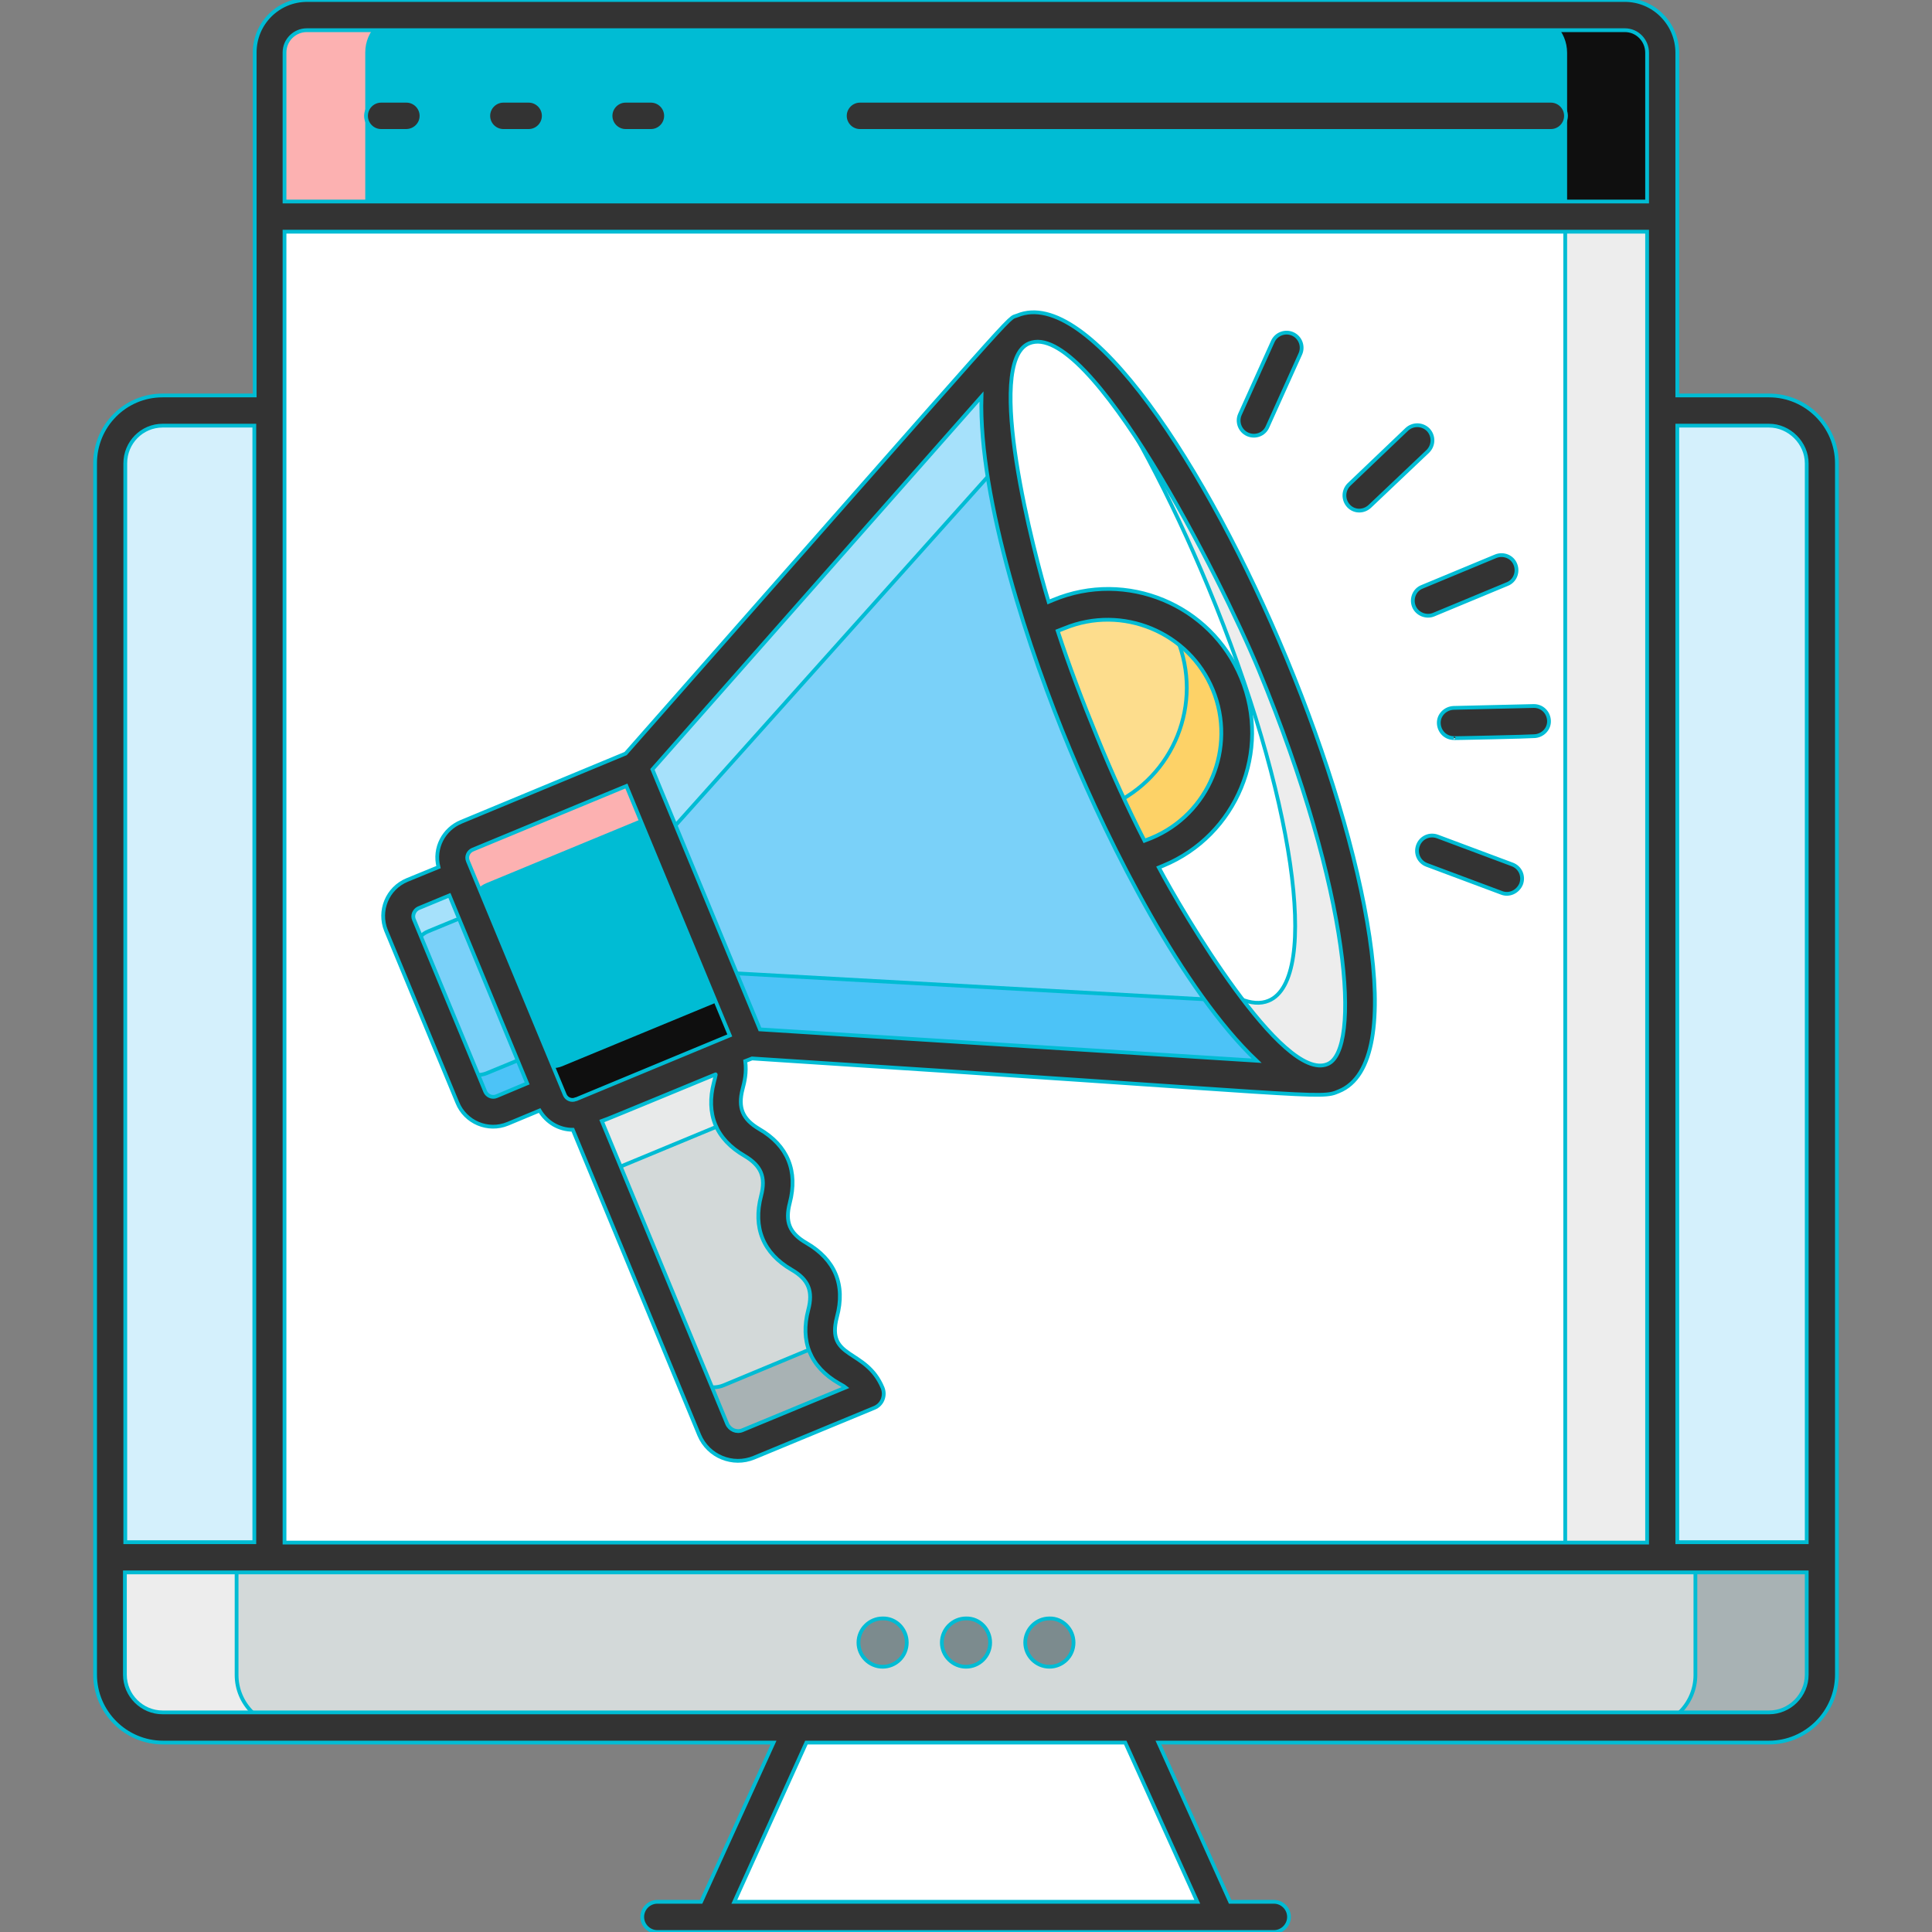 <!DOCTYPE svg PUBLIC "-//W3C//DTD SVG 1.1//EN" "http://www.w3.org/Graphics/SVG/1.1/DTD/svg11.dtd">
<!-- Uploaded to: SVG Repo, www.svgrepo.com, Transformed by: SVG Repo Mixer Tools -->
<svg width="800px" height="800px" viewBox="0 0 512 512" id="Layer_1" version="1.1" xml:space="preserve" xmlns="http://www.w3.org/2000/svg" xmlns:xlink="http://www.w3.org/1999/xlink" fill="#00bcd4" stroke="#00bcd4">
<rect x="0" y="0" width="512" height="512" fill="#808080" stroke="none"/>
<g id="SVGRepo_bgCarrier" stroke-width="0"/>
<g id="SVGRepo_tracerCarrier" stroke-linecap="round" stroke-linejoin="round"/>
<g id="SVGRepo_iconCarrier"> <style type="text/css"> .st0{fill:#D3D9D9;} .st1{fill:#A8B2B4;} .st2{fill:#EDEDED;} .st3{fill:#D4F0FC;} .st4{fill:#FFFFFF;} .st5{fill:#7C8B8E;} .st6{fill:#00bcd4;} .st7{fill:#FCB1B1;} .st8{fill:#0f0f0f;} .st9{fill:#333333;} .st10{fill:#7AD1F9;} .st11{fill:#A6E1FB;} .st12{fill:#4CC3F7;} .st13{fill:#FDDD8D;} .st14{fill:#FDD267;} .st15{fill:#E8EAEA;} </style> <g> <g> <g> <g> <g> <g> <g> <path class="st0" d="M29.1,412.7v31.1c0,7.7,6.2,14,14,14h425.7c7.7,0,14-6.2,14-14v-31.1H29.1z"/> </g> </g> </g> <g> <g> <g> <path class="st1" d="M435.3,457.8h33.6c7.7,0,13.9-6.2,13.9-13.9v-31.1h-33.5v31.1C449.3,451.5,443.1,457.8,435.3,457.8z"/> </g> </g> </g> <g> <g> <g> <path class="st2" d="M76.6,457.8H43.1c-7.7,0-13.9-6.2-13.9-13.9v-31.1h33.5v31.1C62.7,451.5,68.9,457.8,76.6,457.8z"/> </g> </g> </g> <g> <g> <g> <path class="st3" d="M482.8,122.8v289.9H29.2V122.8c0-7.7,6.2-14,13.9-14h425.7C476.5,108.8,482.8,115.1,482.8,122.8z"/> </g> </g> </g> <polygon class="st4" points="323.5,508 188.4,508 211.2,457.8 300.8,457.8 "/> <path class="st4" d="M174.3,508"/> </g> </g> <g> <g> <path class="st5" d="M240.3,435.3c0,3.6-2.9,6.4-6.4,6.4c-3.5,0-6.4-2.9-6.4-6.4c0-3.5,2.9-6.4,6.4-6.4 C237.5,428.8,240.3,431.8,240.3,435.3z"/> </g> <g> <path class="st5" d="M262.4,435.3c0,3.6-2.9,6.4-6.4,6.4c-3.5,0-6.4-2.9-6.4-6.4c0-3.5,2.9-6.4,6.4-6.4 C259.6,428.8,262.4,431.8,262.4,435.3z"/> </g> <g> <path class="st5" d="M284.5,435.3c0,3.6-2.9,6.4-6.4,6.4c-3.5,0-6.4-2.9-6.4-6.4c0-3.5,2.9-6.4,6.4-6.4 C281.6,428.8,284.5,431.8,284.5,435.3z"/> </g> </g> </g> <g> <g> <g> <g> <rect class="st4" height="355.4" width="369.1" x="71.4" y="57.4"/> </g> </g> </g> <g> <g> <g> <rect class="st2" height="355.4" width="25.7" x="414.8" y="57.4"/> </g> </g> </g> <g> <g> <g> <path class="st6" d="M440.6,14v43.4H71.4V13.9c0-5.5,4.4-9.9,9.9-9.9h349.3C436.1,4,440.6,8.4,440.6,14z"/> </g> </g> </g> <g> <g> <g> <path class="st7" d="M107.2,4c-5.5,0-9.9,4.4-9.9,9.9v43.4H71.4V13.9c0-5.5,4.4-9.9,9.9-9.9H107.2z"/> </g> </g> </g> <g> <g> <g> <path class="st8" d="M440.6,14v43.4h-25.8V14c0-5.5-4.4-10-9.9-10h25.8C436.1,4,440.6,8.4,440.6,14z"/> </g> </g> </g> <g> <g> <g> <path class="st9" d="M107.6,34.7H101c-2.2,0-4-1.8-4-4s1.8-4,4-4h6.7c2.2,0,4,1.8,4,4S109.9,34.7,107.6,34.7z"/> </g> <g> <path class="st9" d="M140.1,34.7h-6.7c-2.2,0-4-1.8-4-4s1.8-4,4-4h6.7c2.2,0,4,1.8,4,4S142.3,34.7,140.1,34.7z"/> </g> <g> <path class="st9" d="M172.5,34.7h-6.7c-2.2,0-4-1.8-4-4s1.8-4,4-4h6.7c2.2,0,4,1.8,4,4S174.7,34.7,172.5,34.7z"/> </g> </g> <g> <path class="st9" d="M411,34.7H227.9c-2.2,0-4-1.8-4-4s1.8-4,4-4H411c2.2,0,4,1.8,4,4S413.2,34.7,411,34.7z"/> </g> </g> <path class="st9" d="M468.8,104.8h-24.3V14c0-7.7-6.2-14-13.9-14H81.4c-7.7,0-13.9,6.2-13.9,13.9v90.9H43.1c-9.9,0-17.9,8-17.9,18 l0,321c0,9.9,8.1,18,18,18h161.8L185.8,504h-11.6c-2.2,0-4,1.8-4,4s1.8,4,4,4h163.4c2.2,0,4-1.8,4-4s-1.8-4-4-4h-11.6L307,461.8 h161.8c9.9,0,18-8.1,18-18l0-321C486.8,112.9,478.7,104.8,468.8,104.8z M75.4,13.9c0-3.3,2.7-5.9,5.9-5.9h349.3 c3.3,0,5.9,2.7,5.9,6v39.4H75.4V13.9z M75.4,61.4h361.1v347.4H75.4V61.4z M33.2,122.8c0-5.5,4.4-10,9.9-10h24.3v295.9H33.2V122.8z M317.3,504H194.6l19.1-42.2h84.5L317.3,504z M478.8,443.8c0,5.5-4.5,10-10,10H43.1c-5.5,0-10-4.5-10-10v-27.1h445.7V443.8z M478.8,408.7h-34.3V112.8h24.3c5.4,0,10,4.6,10,10V408.7z"/> </g> <g> <g> <g> <g> <path class="st6" d="M168.2,203.1l30.4,73.5l-44.5,18.4c-3.2,1.3-6.9-0.2-8.2-3.4l-25.7-61.9c-1.3-3.2,0.2-6.9,3.4-8.2 L168.2,203.1z"/> </g> <g> <path class="st8" d="M193.3,263.7l5.4,12.9l-44.5,18.4c-3.2,1.3-6.9-0.2-8.2-3.4l-5.4-12.9c1.3,3.2,5,4.7,8.2,3.4L193.3,263.7z "/> </g> <g> <path class="st7" d="M168.2,203.2l5.4,12.9l-44.5,18.4c-3.2,1.3-4.7,5-3.4,8.2l-5.4-12.9c-1.3-3.2,0.2-6.9,3.4-8.2L168.2,203.2 z"/> </g> <g> <path class="st10" d="M106.1,245.2l18.9,45.6c1.3,3.2,5,4.7,8.2,3.4l11.9-4.9l-23.7-57.2l-11.9,4.9 C106.3,238.4,104.7,242,106.1,245.2z"/> </g> <g> <path class="st11" d="M121.3,232.1l4.1,9.8l-11.9,4.9c-3.2,1.3-4.7,5-3.4,8.2l-4.1-9.8c-1.3-3.2,0.2-6.9,3.4-8.2L121.3,232.1z"/> </g> <g> <path class="st12" d="M140.9,279.5l4.1,9.8l-11.9,4.9c-3.2,1.3-6.9-0.2-8.2-3.4l-4.1-9.8c1.3,3.2,5,4.7,8.2,3.4L140.9,279.5z"/> </g> <g> <path class="st10" d="M287.1,197c20,48.4,45.5,85,60.7,89l-149.2-9.3l-30.4-73.5l98.9-112.1C259.1,104.7,267.1,148.6,287.1,197 z"/> </g> <g> <path class="st12" d="M347.8,286l-149.2-9.3l-7.9-19l133.5,7.4C333.2,276.8,341.4,284.3,347.8,286z"/> </g> <g> <path class="st11" d="M267.1,91.1c-3.3,5.7-3.9,16.8-1.9,31.4l-89.2,99.6l-7.9-19L267.1,91.1z"/> </g> <g> <path class="st4" d="M337.3,176.2c22.7,54.8,29.9,103.8,16,109.6c-13.9,5.7-43.5-34-66.2-88.8c-22.7-54.8-29.9-103.8-16-109.6 C285,81.6,314.6,121.4,337.3,176.2z"/> </g> <g> <path class="st2" d="M337.3,176.2c22.7,54.8,29.8,103.8,16,109.6c-7.7,3.2-20.4-7.8-34-27.6c6.7,6.2,12.6,8.8,16.9,7 c13.8-5.7,6.7-54.8-16-109.6c-10-24.2-21.4-45.4-32.2-61.1C302.8,108,321.7,138.5,337.3,176.2z"/> </g> <g> <path class="st13" d="M325.1,181.2c7.2,17.4-1.1,37.3-18.5,44.5l-5.2,2.2c-4.9-9.5-9.8-20-14.3-31c-4.6-11-8.5-21.8-11.8-32 l5.2-2.2C298,155.5,317.9,163.8,325.1,181.2z"/> </g> <g> <path class="st14" d="M325.1,181.2c7.2,17.4-1.1,37.3-18.5,44.5l-5.2,2.2c-2.4-4.6-4.8-9.5-7.1-14.5 c16.8-7.5,24.7-27,17.6-44.2c-0.8-1.9-1.7-3.6-2.7-5.3C316.2,167.5,321.9,173.5,325.1,181.2z"/> </g> </g> <g> <g> <path class="st0" d="M205.3,309.2c3.1,7.5-2.6,9.9,0.5,17.4c3.1,7.6,8.9,5.2,12,12.7c3.1,7.6-2.6,9.9,0.5,17.4 c3.1,7.6,8.9,5.2,12,12.7l-31.9,13.2c-3.6,1.5-7.8-0.2-9.3-3.8L154.3,295l38.5-16c3.1,7.6-2.6,9.9,0.5,17.5 C196.4,304.1,202.2,301.7,205.3,309.2z"/> </g> <g> <path class="st15" d="M193.3,296.6c0.1,0.2,0.1,0.3,0.2,0.5l-32.8,13.6l-6.5-15.6l38.6-16C195.9,286.6,190.2,289,193.3,296.6z"/> </g> <g> <path class="st1" d="M230.3,369.5l-32,13.2c-3.6,1.5-7.8-0.2-9.3-3.8l-6.5-15.6c1.5,3.6,5.7,5.3,9.3,3.8l26.2-10.9 c0,0.2,0.1,0.3,0.2,0.5C221.4,364.4,227.2,362,230.3,369.5z"/> </g> <path class="st9" d="M341,174.6c-21.2-51.1-52.5-98.8-71.4-91c-3.1,1.3,4.8-7.1-103.8,116.1l-43.6,18.1c-4.6,1.9-7.3,6.9-6,12 l-8.3,3.4c-5.3,2.2-7.7,8.2-5.6,13.4l18.9,45.6c2.1,5.2,8.1,7.8,13.4,5.6l8.4-3.5c1.9,3.2,5.2,5.1,8.8,5.1c0,0,0,0,0,0 l33.5,80.9c2.4,5.7,8.9,8.3,14.5,6l31.9-13.2c1-0.4,1.8-1.2,2.2-2.2s0.4-2.1,0-3.1c-4.4-10.6-15.1-7.4-12.1-18.8 c2.3-8.5-0.5-15.2-8.1-19.6c-4.5-2.6-5.7-5.6-4.4-10.6c2.2-8.4-0.5-15.2-8.1-19.6c-4.4-2.6-5.7-5.6-4.4-10.6 c0.5-1.9,1.1-4.3,0.7-7.4l1.8-0.7c151.5,9.7,150.4,10.9,155.5,8.7C373.7,281.6,362.2,225.8,341,174.6z M131.6,290.5 c-1.2,0.5-2.5-0.1-3-1.2l-18.9-45.6c-0.5-1.1,0.1-2.5,1.2-3l8.2-3.4l20.6,49.8L131.6,290.5z M149.7,290.2L124,228.2 c-0.5-1.2,0.1-2.5,1.2-3l40.8-16.9l27.4,66.1l-40.7,16.9c0,0,0,0,0,0l-0.1,0C151.5,291.8,150.2,291.3,149.7,290.2z M189.7,284.7 c-0.1,0.6-0.3,1.3-0.5,2.1c-2.2,8.4,0.5,15.1,8.1,19.5c4.4,2.6,5.7,5.6,4.4,10.6c-2.2,8.4,0.5,15.2,8.1,19.6 c4.5,2.6,5.7,5.7,4.4,10.6c-2.2,8.4,0.5,15.1,8.1,19.5c0.7,0.4,1.3,0.7,1.8,1.1l-27.3,11.3c-1.6,0.7-3.4-0.1-4.1-1.7l-33.2-80.2 C160.5,296.8,190.1,284.5,189.7,284.7z M201.4,272.8l-28.5-68.9l87.2-98.8c-0.8,27.2,12.8,68,23.4,93.4 c10.6,25.6,29.8,63.9,49.5,82.6L201.4,272.8z M280.3,167.2l1.8-0.7c15.3-6.3,33,1,39.3,16.3s-1,33-16.3,39.3l-1.8,0.7 c-4.4-8.6-8.6-17.8-12.5-27.4C286.9,185.9,283.3,176.4,280.3,167.2z M351.8,282c-11.9,5-38.6-40.6-44.7-52.1l1.2-0.5 c19.4-8,28.7-30.4,20.6-49.8c-8-19.4-30.4-28.7-49.8-20.6l-1.2,0.5c-3.8-12.5-17.2-63.5-5.2-68.5c15.9-6.6,50.8,62.2,60.9,86.6 C358.1,236.9,360.7,278.4,351.8,282z"/> </g> </g> <g> <g> <path class="st9" d="M397.9,236.6l-19.8-7.4c-2.1-0.8-3.1-3.1-2.3-5.2c0.8-2.1,3.1-3.1,5.2-2.3l19.8,7.4 c2.1,0.8,3.1,3.1,2.3,5.2C402.2,236.4,399.9,237.4,397.9,236.6z"/> </g> <g> <path class="st9" d="M385.3,195.6c-2.2,0-3.9-1.7-4-3.9c-0.1-2.2,1.7-4,3.9-4.1l21.2-0.5c0,0,0.1,0,0.1,0c2.2,0,3.9,1.7,4,3.9 c0.1,2.2-1.7,4-3.9,4.1C406.1,195.2,383.9,195.7,385.3,195.6z"/> </g> <g> <path class="st9" d="M374.7,160.7c-0.8-2,0.1-4.4,2.2-5.2l19.5-8.1c2-0.8,4.4,0.1,5.2,2.2c0.8,2-0.1,4.4-2.2,5.2l-19.5,8.1 C377.9,163.7,375.5,162.7,374.7,160.7z"/> </g> <g> <path class="st9" d="M357.4,134.1c-1.5-1.6-1.5-4.1,0.1-5.7l15.3-14.6c1.6-1.5,4.1-1.5,5.7,0.1c1.5,1.6,1.5,4.1-0.1,5.7 L363,134.2C361.4,135.7,358.9,135.7,357.4,134.1z"/> </g> <g> <path class="st9" d="M330.6,115.1c-2-0.9-2.9-3.3-2-5.3l8.7-19.3c0.9-2,3.3-2.9,5.3-2c2,0.9,2.9,3.3,2,5.3l-8.7,19.3 C335,115.2,332.6,116,330.6,115.1z"/> </g> </g> </g> </g> </g>
</svg>